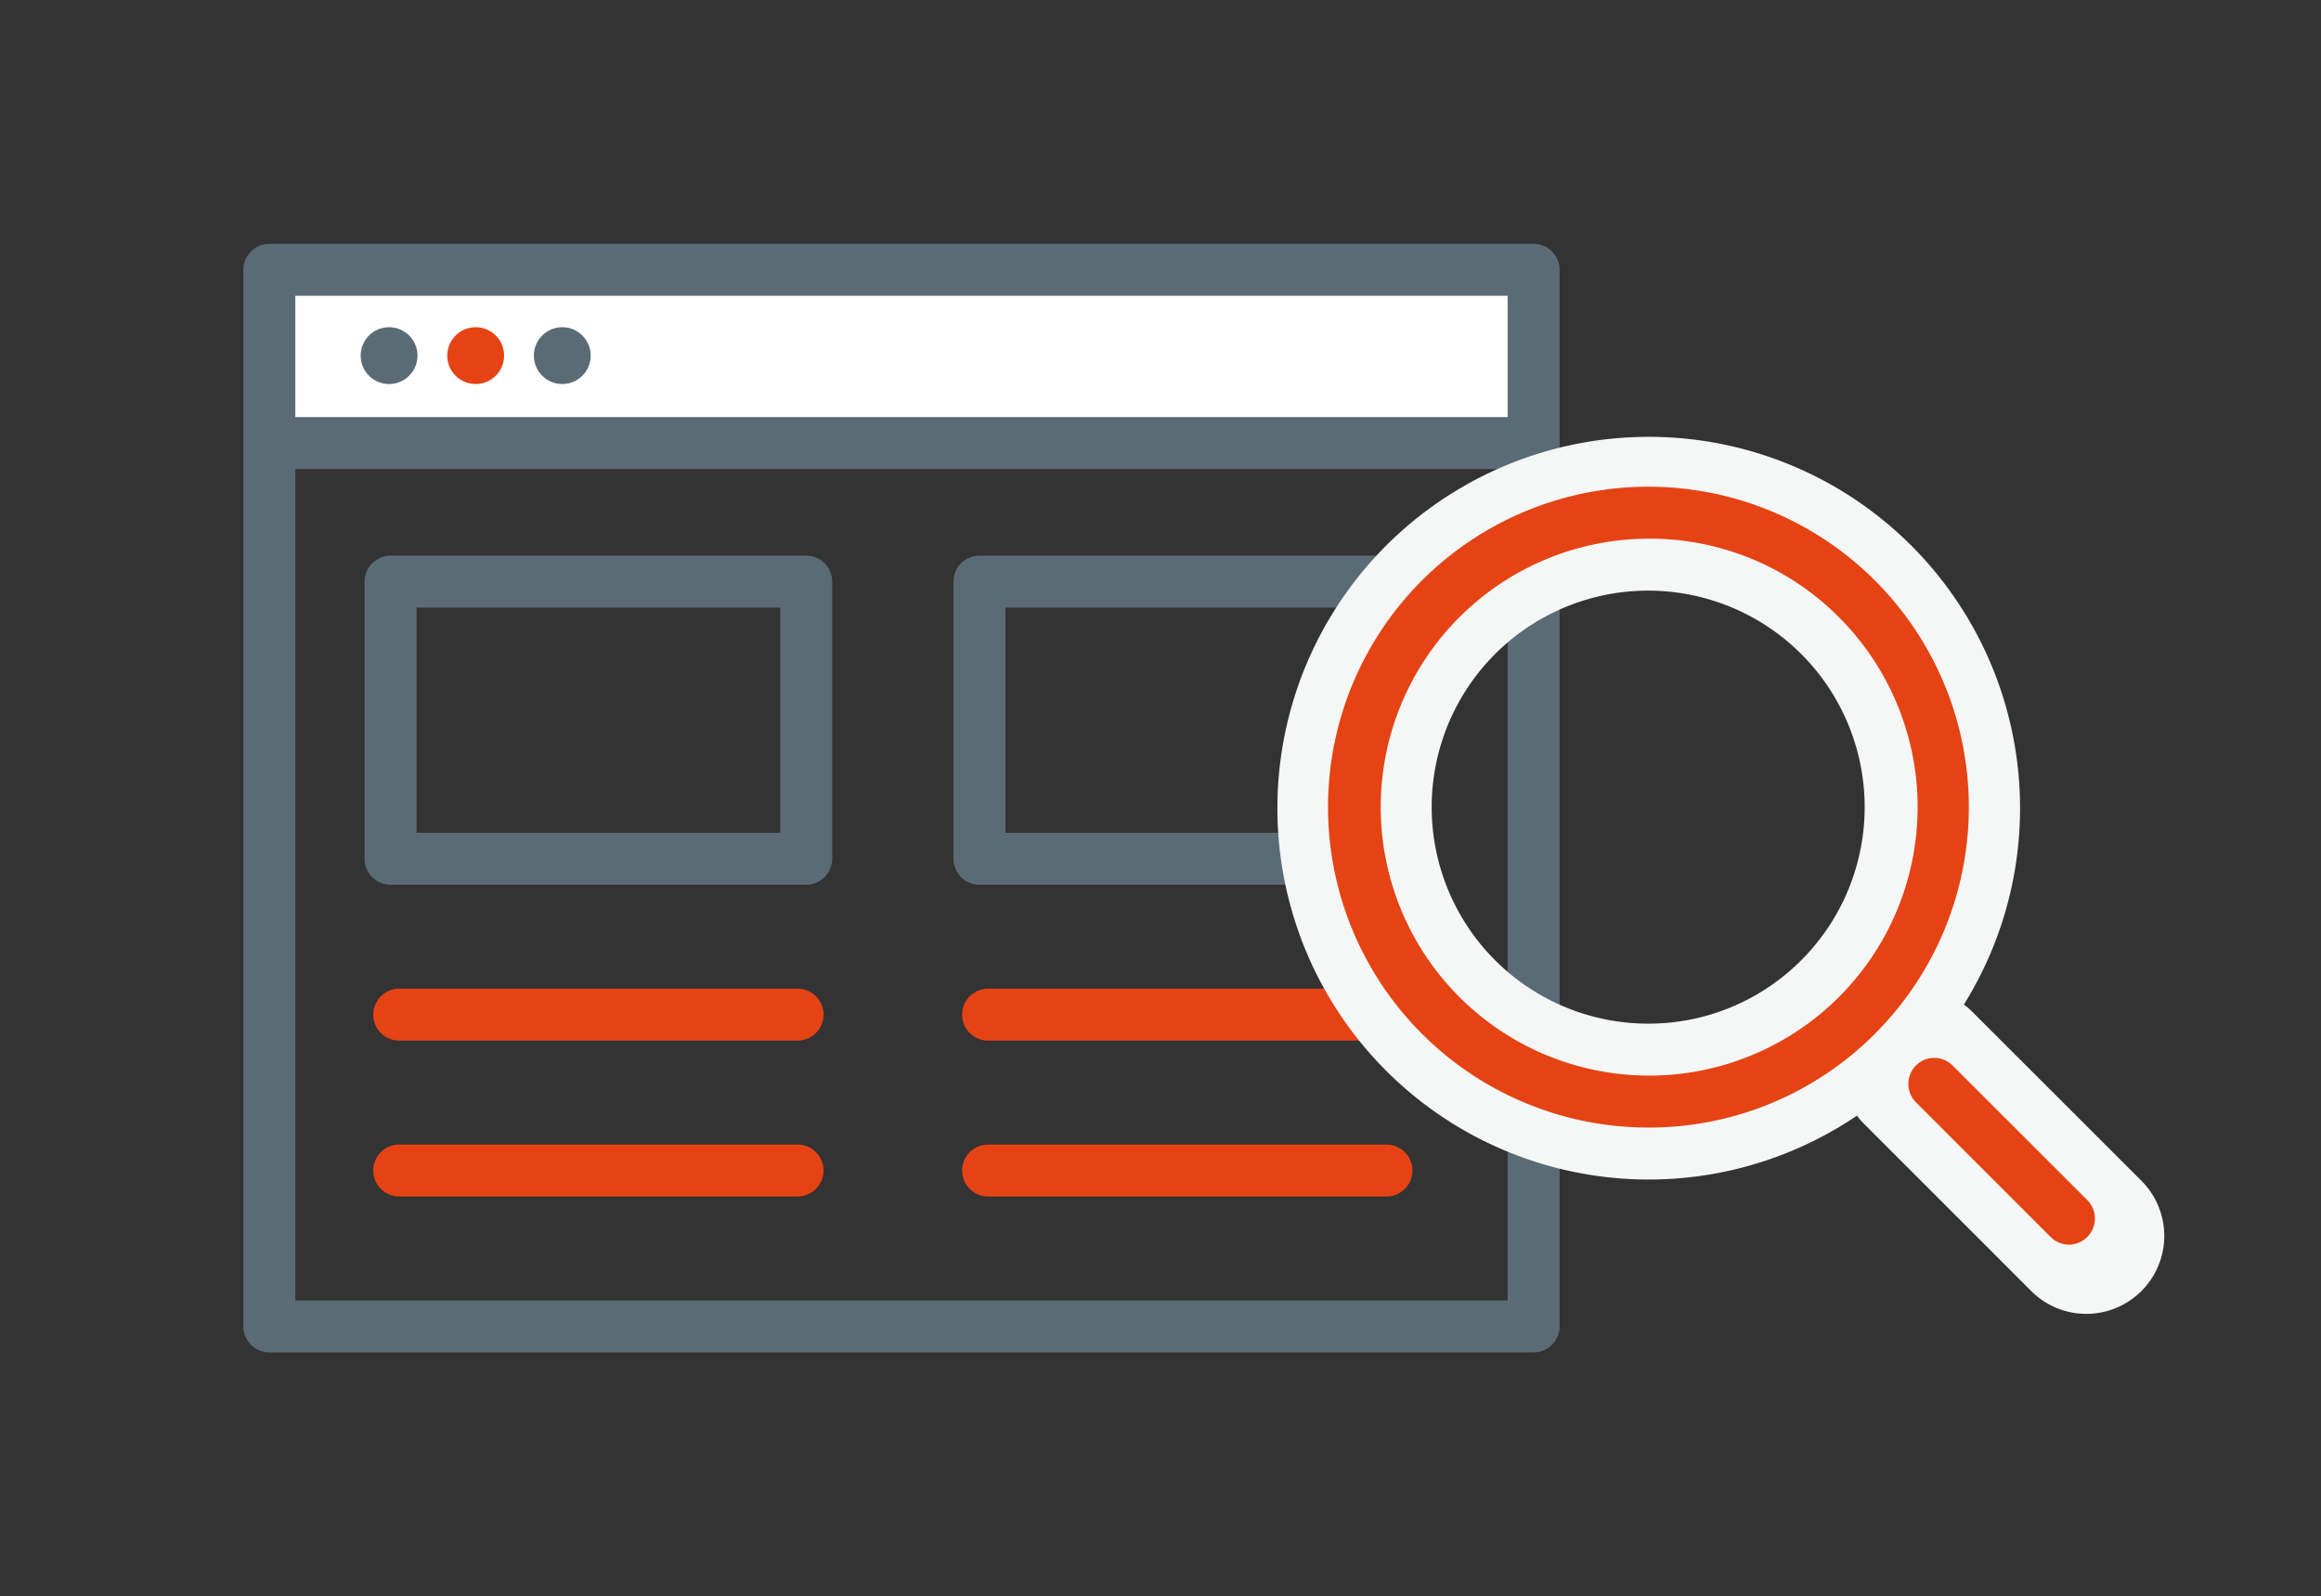 <svg id="Layer_1" data-name="Layer 1" xmlns="http://www.w3.org/2000/svg" viewBox="0 0 134.01 92.16"><rect x="0" y="0" width="134.01" height="92.16" fill="#333333" stroke="none"/><defs><style>.cls-1{fill:#fff;}.cls-2,.cls-5{fill:none;stroke-linejoin:round;stroke-width:3px;}.cls-2{stroke:#5b6b75;}.cls-3{fill:#5b6b75;}.cls-4{fill:#e54314;}.cls-5{stroke:#e54314;stroke-linecap:round;}.cls-6{fill:#f5f7f7;}</style></defs><rect class="cls-1" x="15.55" y="15.58" width="72.5" height="10"/><rect class="cls-2" x="15.55" y="15.58" width="73" height="61"/><line class="cls-2" x1="15.05" y1="25.58" x2="88.05" y2="25.58"/><path class="cls-3" d="M24.1,20.66a1.64,1.64,0,0,1-3.27,0,1.64,1.64,0,1,1,3.27,0Z"/><path class="cls-4" d="M29.1,20.66a1.64,1.64,0,0,1-3.27,0,1.64,1.64,0,1,1,3.27,0Z"/><path class="cls-3" d="M34.1,20.66a1.64,1.64,0,0,1-3.27,0,1.64,1.64,0,1,1,3.27,0Z"/><rect class="cls-2" x="22.55" y="33.58" width="24" height="16"/><rect class="cls-2" x="56.55" y="33.58" width="24" height="16"/><line class="cls-5" x1="23.05" y1="58.58" x2="46.05" y2="58.58"/><line class="cls-5" x1="23.05" y1="67.58" x2="46.05" y2="67.58"/><line class="cls-5" x1="57.05" y1="58.58" x2="80.05" y2="58.58"/><line class="cls-5" x1="57.05" y1="67.58" x2="80.05" y2="67.58"/><path class="cls-6" d="M123.64,68.17l-9.78-9.77a4.51,4.51,0,0,0-.47-.4,21.44,21.44,0,1,0-6.17,6.41,3.07,3.07,0,0,0,.28.35l9.78,9.78a4.5,4.5,0,0,0,6.36-6.37ZM95.18,59.1A12.5,12.5,0,1,1,104,55.44,12.45,12.45,0,0,1,95.18,59.1Z"/><path class="cls-4" d="M95.18,65.1a18.5,18.5,0,1,1,13.08-5.42A18.41,18.41,0,0,1,95.18,65.1Zm0-34a15.5,15.5,0,1,0,11,4.54A15.39,15.39,0,0,0,95.18,31.1Z"/><path class="cls-4" d="M119.46,71.86a1.51,1.51,0,0,1-1.06-.44l-7.78-7.78a1.51,1.51,0,0,1,0-2.12,1.49,1.49,0,0,1,2.12,0l7.78,7.77a1.51,1.51,0,0,1-1.06,2.57Z"/></svg>